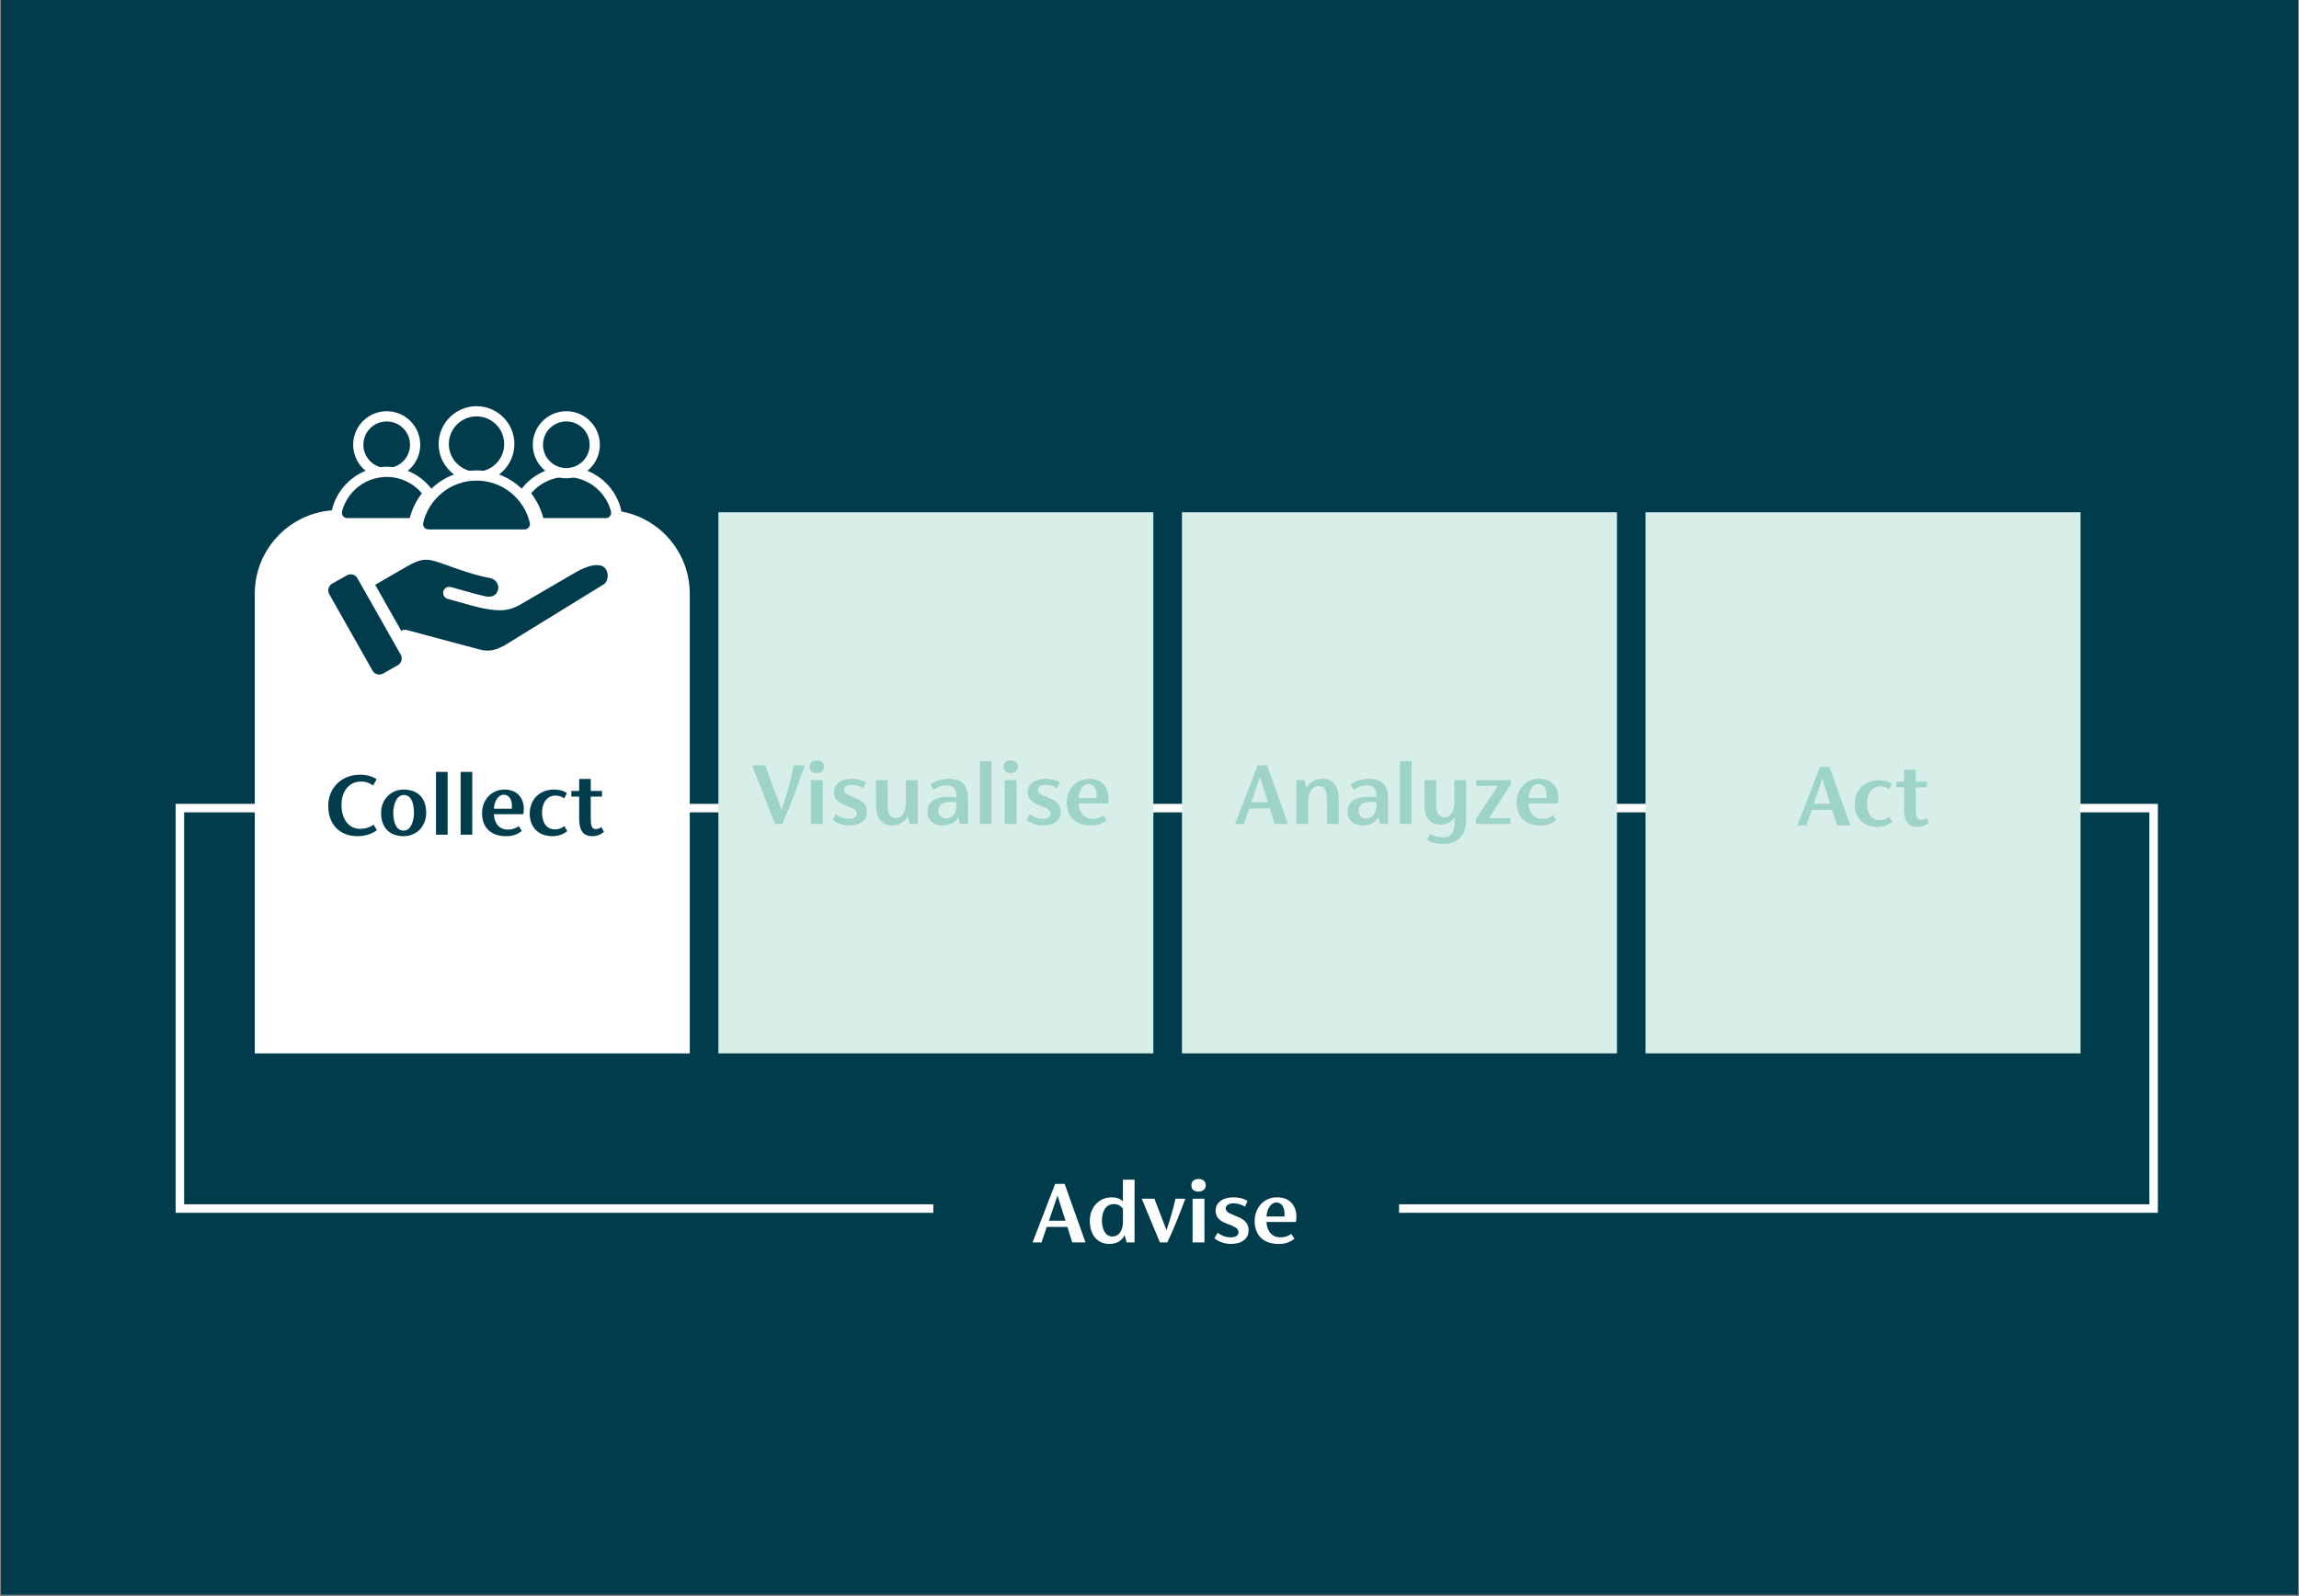 <?xml version="1.0" encoding="UTF-8"?>
<svg xmlns="http://www.w3.org/2000/svg" xmlns:xlink="http://www.w3.org/1999/xlink" width="1080" zoomAndPan="magnify" viewBox="0 0 810 562.5" height="750" preserveAspectRatio="xMidYMid meet" version="1.0">
  <rect x="0" y="0" width="810" height="562.5" fill="#808080" stroke="none"/>
  <defs>
    <clipPath id="992912c36f">
      <path d="M 0.359 0 L 809.641 0 L 809.641 562 L 0.359 562 Z M 0.359 0 " clip-rule="nonzero"></path>
    </clipPath>
  </defs>
  <g clip-path="url(#992912c36f)">
    <rect x="-81" width="972" fill="#003c4c" y="-56.25" height="675" fill-opacity="1"></rect>
  </g>
  <path fill="#ffffff" d="M 376.059 432.395 L 368.805 432.395 L 366.953 437.863 L 363.805 437.863 L 371.754 417.23 L 375.098 417.23 L 382.453 437.863 L 377.785 437.863 L 376.062 432.395 Z M 375.398 430.207 L 372.582 421.328 L 369.566 430.207 Z M 375.398 430.207 " fill-opacity="1" fill-rule="nonzero"></path>
  <path fill="#ffffff" d="M 399.742 415.738 L 399.742 437.863 L 396.961 437.863 L 396.23 435.277 C 395.203 437.496 393.117 438.391 390.863 438.391 C 386.59 438.391 383.977 435.176 383.977 430.273 C 383.977 425.633 387.023 421.957 391.758 421.957 C 393.25 421.957 394.672 422.422 395.629 423.387 L 395.629 415.738 Z M 395.637 430.641 L 395.637 426 C 394.809 424.844 393.719 424.344 392.422 424.344 C 389.512 424.344 388.25 427.059 388.25 430.105 C 388.25 433.152 389.406 435.77 391.926 435.77 C 394.113 435.77 395.637 433.852 395.637 430.641 Z M 395.637 430.641 " fill-opacity="1" fill-rule="nonzero"></path>
  <path fill="#ffffff" d="M 417.629 422.461 C 415.777 427.434 413.59 433.031 411.27 437.863 L 408.656 437.863 L 402.266 422.461 L 406.738 422.461 L 410.977 433.523 C 412.234 429.945 413.395 425.902 414.152 422.461 Z M 417.629 422.461 " fill-opacity="1" fill-rule="nonzero"></path>
  <path fill="#ffffff" d="M 419.754 417.758 C 419.754 416.496 420.516 415.504 422.27 415.504 C 424.027 415.504 424.82 416.496 424.82 417.719 C 424.82 418.945 423.926 419.938 422.234 419.938 C 420.543 419.938 419.754 419.047 419.754 417.75 Z M 420.184 422.461 L 424.355 422.461 L 424.355 437.863 L 420.184 437.863 Z M 420.184 422.461 " fill-opacity="1" fill-rule="nonzero"></path>
  <path fill="#ffffff" d="M 427.871 436.438 L 428.996 434.445 C 430.652 435.668 432.176 436.07 433.5 436.07 C 435.188 436.07 436.348 435.574 436.348 434.285 C 436.348 433.223 435.613 432.594 434.027 431.934 L 431.809 431.07 C 429.523 430.141 428.297 428.785 428.297 426.664 C 428.297 423.582 431.145 421.957 434.523 421.957 C 436.543 421.957 438.266 422.422 439.523 423.246 L 438.629 425.27 C 437.473 424.508 436.082 424.074 434.621 424.074 C 432.965 424.074 431.867 424.77 431.867 425.832 C 431.867 426.895 432.695 427.391 434.121 427.984 L 436.34 428.941 C 438.66 429.969 439.918 431.293 439.918 433.547 C 439.918 436.562 437.531 438.383 433.758 438.383 C 431.672 438.383 429.715 437.82 427.863 436.43 Z M 427.871 436.438 " fill-opacity="1" fill-rule="nonzero"></path>
  <path fill="#ffffff" d="M 456.555 430.641 L 446.219 430.641 C 446.352 433.852 448.109 436.07 451.121 436.07 C 452.383 436.07 453.672 435.805 454.965 434.848 L 456.055 436.566 C 454.336 437.895 452.676 438.391 450.492 438.391 C 444.762 438.391 442.047 434.941 442.047 430.34 C 442.047 425.5 445.43 421.957 449.93 421.957 C 454.434 421.957 456.754 424.91 456.754 428.816 C 456.754 429.547 456.715 430.074 456.555 430.641 Z M 446.219 428.723 L 452.543 428.723 C 452.578 428.355 452.578 428.027 452.578 427.727 C 452.578 425.809 451.781 423.789 449.73 423.789 C 447.684 423.789 446.387 426.07 446.219 428.723 Z M 446.219 428.723 " fill-opacity="1" fill-rule="nonzero"></path>
  <path stroke-linecap="butt" transform="matrix(0.599, 0, 0, 0.599, 0.36, 0)" fill="none" stroke-linejoin="miter" d="M 548.371 711.048 L 105.21 711.048 L 105.21 475.442 L 1266.137 475.442 L 1266.137 711.048 L 822.312 711.048 " stroke="#ffffff" stroke-width="5" stroke-opacity="1" stroke-miterlimit="10"></path>
  <path fill="#ffffff" d="M 119.223 179.77 L 213.566 179.77 C 229.824 179.77 243.023 192.969 243.023 209.227 L 243.023 371.23 L 89.766 371.23 L 89.766 209.227 C 89.766 192.969 102.965 179.77 119.223 179.77 Z M 119.223 179.77 " fill-opacity="1" fill-rule="nonzero"></path>
  <path fill="#d8eee9" d="M 416.438 180.531 L 569.699 180.531 L 569.699 371.23 L 416.438 371.23 Z M 416.438 180.531 " fill-opacity="1" fill-rule="nonzero"></path>
  <path fill="#d8eee9" d="M 579.773 180.531 L 733.035 180.531 L 733.035 371.23 L 579.773 371.23 Z M 579.773 180.531 " fill-opacity="1" fill-rule="nonzero"></path>
  <path fill="#d8eee9" d="M 253.102 180.531 L 406.359 180.531 L 406.359 371.23 L 253.102 371.23 Z M 253.102 180.531 " fill-opacity="1" fill-rule="nonzero"></path>
  <path fill="#003c4c" d="M 115.648 284.051 C 115.648 277.66 120.289 273.02 126.879 273.02 C 129.133 273.02 131.117 273.586 132.703 274.609 L 131.445 276.828 C 130.156 275.867 128.832 275.438 127.273 275.438 C 122.641 275.438 120.32 279.215 120.32 283.648 C 120.32 288.086 122.375 292.098 126.98 292.098 C 128.668 292.098 130.258 291.633 131.617 290.605 L 132.777 292.559 C 130.988 293.984 128.473 294.68 126.02 294.68 C 119.629 294.68 115.656 290.539 115.656 284.047 Z M 115.648 284.051 " fill-opacity="1" fill-rule="nonzero"></path>
  <path fill="#003c4c" d="M 134.262 286.504 C 134.262 281.73 137.738 278.254 142.211 278.254 C 147.379 278.254 150.16 281.469 150.16 286.402 C 150.16 291.336 146.684 294.68 142.211 294.68 C 137.043 294.68 134.262 291.438 134.262 286.496 Z M 145.855 286.402 C 145.855 283.52 145.094 280.172 142.277 280.172 C 139.629 280.172 138.566 283.648 138.566 286.496 C 138.566 289.344 139.395 292.727 142.211 292.727 C 144.797 292.727 145.855 289.277 145.855 286.402 Z M 145.855 286.402 " fill-opacity="1" fill-rule="nonzero"></path>
  <path fill="#003c4c" d="M 153.609 272.031 L 157.715 272.031 L 157.715 294.16 L 153.609 294.16 Z M 153.609 272.031 " fill-opacity="1" fill-rule="nonzero"></path>
  <path fill="#003c4c" d="M 162.289 272.031 L 166.395 272.031 L 166.395 294.16 L 162.289 294.16 Z M 162.289 272.031 " fill-opacity="1" fill-rule="nonzero"></path>
  <path fill="#003c4c" d="M 184.348 286.934 L 174.012 286.934 C 174.145 290.148 175.902 292.367 178.918 292.367 C 180.176 292.367 181.465 292.102 182.758 291.145 L 183.852 292.863 C 182.129 294.188 180.469 294.688 178.289 294.688 C 172.555 294.688 169.84 291.238 169.84 286.637 C 169.84 281.797 173.223 278.254 177.723 278.254 C 182.227 278.254 184.547 281.203 184.547 285.113 C 184.547 285.844 184.512 286.371 184.348 286.934 Z M 174.012 285.016 L 180.336 285.016 C 180.375 284.652 180.375 284.32 180.375 284.023 C 180.375 282.102 179.578 280.082 177.527 280.082 C 175.477 280.082 174.18 282.367 174.012 285.016 Z M 174.012 285.016 " fill-opacity="1" fill-rule="nonzero"></path>
  <path fill="#003c4c" d="M 186.637 286.766 C 186.637 281.766 190.086 278.254 195.254 278.254 C 196.906 278.254 198.598 278.648 199.754 279.512 L 198.758 281.367 C 197.867 280.707 196.84 280.371 195.742 280.371 C 192.363 280.371 190.973 283.48 190.973 286.262 C 190.973 289.477 192.23 292.293 195.539 292.293 C 196.762 292.293 197.859 291.898 198.789 291.137 L 199.879 292.895 C 198.422 294.086 196.566 294.68 194.648 294.68 C 189.516 294.68 186.633 291.336 186.633 286.762 Z M 186.637 286.766 " fill-opacity="1" fill-rule="nonzero"></path>
  <path fill="#003c4c" d="M 212.805 293.129 C 211.414 294.32 210.121 294.688 208.699 294.688 C 205.156 294.688 204.059 292.203 204.059 288.523 L 204.059 280.742 L 201.309 280.742 L 201.309 278.758 L 204.059 278.758 L 204.059 274.52 L 208.137 274.52 L 208.137 278.758 L 212.109 278.758 L 212.109 280.742 L 208.137 280.742 L 208.137 288.129 C 208.137 290.543 208.332 292.203 209.891 292.203 C 210.52 292.203 211.148 292.008 211.844 291.473 Z M 212.805 293.129 " fill-opacity="1" fill-rule="nonzero"></path>
  <path fill="#9dd3c9" d="M 447.395 284.902 L 440.141 284.902 L 438.289 290.371 L 435.141 290.371 L 443.09 269.734 L 446.434 269.734 L 453.789 290.371 L 449.121 290.371 L 447.398 284.902 Z M 446.734 282.715 L 443.918 273.836 L 440.902 282.715 Z M 446.734 282.715 " fill-opacity="1" fill-rule="nonzero"></path>
  <path fill="#9dd3c9" d="M 471.645 281.523 L 471.645 290.363 L 467.5 290.363 L 467.5 281.953 C 467.5 279.105 466.938 277.02 464.719 277.02 C 462.266 277.02 460.914 279.34 460.914 282.883 L 460.914 290.371 L 456.738 290.371 L 456.738 274.969 L 459.523 274.969 L 460.281 277.75 C 461.375 275.73 463.297 274.473 465.781 274.473 C 469.953 274.473 471.645 277.32 471.645 281.527 Z M 471.645 281.523 " fill-opacity="1" fill-rule="nonzero"></path>
  <path fill="#9dd3c9" d="M 489.07 281.156 L 489.07 290.363 L 486.25 290.363 L 485.594 288.043 C 484.465 290.035 482.379 290.891 480.16 290.891 C 477.016 290.891 474.797 289.137 474.797 286.156 C 474.797 282.445 477.711 280.789 482.152 280.789 C 483.148 280.789 484.039 280.855 485 281.023 L 485 280.762 C 485 278.344 484.238 276.785 481.457 276.785 C 480.094 276.785 478.41 277.312 476.918 278.344 L 475.828 276.426 C 477.582 275.203 480.363 274.473 482.285 274.473 C 487.219 274.473 489.074 277.121 489.074 281.16 Z M 484.992 283.508 L 484.992 282.773 C 484.297 282.645 483.602 282.578 482.805 282.578 C 480.391 282.578 478.633 283.637 478.633 285.723 C 478.633 287.547 479.891 288.477 481.348 288.477 C 483.5 288.477 484.992 286.719 484.992 283.508 Z M 484.992 283.508 " fill-opacity="1" fill-rule="nonzero"></path>
  <path fill="#9dd3c9" d="M 493.246 268.238 L 497.355 268.238 L 497.355 290.363 L 493.246 290.363 Z M 493.246 268.238 " fill-opacity="1" fill-rule="nonzero"></path>
  <path fill="#9dd3c9" d="M 516.531 274.965 L 516.531 288.84 C 516.531 294.535 513.617 297.418 508.414 297.418 C 506.43 297.418 504.637 297.121 502.816 296.059 L 503.746 293.871 C 505.465 294.766 506.789 295.094 508.281 295.094 C 511.395 295.094 512.52 293.207 512.52 289.824 L 512.52 287.836 C 511.789 289.523 509.836 290.617 507.617 290.617 C 503.773 290.617 501.887 288.133 501.887 283.691 L 501.887 274.945 L 505.992 274.945 L 505.992 283.262 C 505.992 285.977 506.652 288.062 508.809 288.062 C 510.969 288.062 512.418 286.043 512.418 282.828 L 512.418 274.945 L 516.523 274.945 Z M 516.531 274.965 " fill-opacity="1" fill-rule="nonzero"></path>
  <path fill="#9dd3c9" d="M 532.23 276.551 L 524.582 288.375 L 532.137 288.375 L 532.137 290.363 L 520.016 290.363 L 520.016 288.609 L 527.793 276.949 L 520.145 276.984 L 520.145 274.965 L 532.238 274.965 L 532.238 276.551 Z M 532.23 276.551 " fill-opacity="1" fill-rule="nonzero"></path>
  <path fill="#9dd3c9" d="M 548.859 283.145 L 538.523 283.145 C 538.656 286.359 540.414 288.578 543.43 288.578 C 544.688 288.578 545.977 288.312 547.273 287.355 L 548.363 289.074 C 546.641 290.398 544.98 290.898 542.801 290.898 C 537.07 290.898 534.352 287.449 534.352 282.848 C 534.352 278.008 537.734 274.465 542.234 274.465 C 546.738 274.465 549.059 277.414 549.059 281.324 C 549.059 282.055 549.023 282.582 548.859 283.145 Z M 538.523 281.227 L 544.852 281.227 C 544.887 280.863 544.887 280.531 544.887 280.234 C 544.887 278.316 544.09 276.293 542.039 276.293 C 539.988 276.293 538.691 278.578 538.523 281.227 Z M 538.523 281.227 " fill-opacity="1" fill-rule="nonzero"></path>
  <path fill="#9dd3c9" d="M 645.535 285.43 L 638.281 285.43 L 636.43 290.898 L 633.281 290.898 L 641.23 270.266 L 644.578 270.266 L 651.934 290.898 L 647.262 290.898 L 645.543 285.43 Z M 644.875 283.242 L 642.059 274.363 L 639.043 283.242 Z M 644.875 283.242 " fill-opacity="1" fill-rule="nonzero"></path>
  <path fill="#9dd3c9" d="M 653.457 283.512 C 653.457 278.512 656.902 275 662.07 275 C 663.723 275 665.414 275.395 666.57 276.258 L 665.578 278.109 C 664.684 277.453 663.656 277.117 662.562 277.117 C 659.18 277.117 657.789 280.227 657.789 283.008 C 657.789 286.223 659.047 289.039 662.355 289.039 C 663.582 289.039 664.676 288.645 665.602 287.883 L 666.691 289.637 C 665.234 290.832 663.375 291.426 661.457 291.426 C 656.328 291.426 653.441 288.078 653.441 283.508 Z M 653.457 283.512 " fill-opacity="1" fill-rule="nonzero"></path>
  <path fill="#9dd3c9" d="M 679.621 289.867 C 678.23 291.059 676.938 291.426 675.516 291.426 C 671.973 291.426 670.875 288.941 670.875 285.262 L 670.875 277.48 L 668.125 277.48 L 668.125 275.496 L 670.875 275.496 L 670.875 271.258 L 674.953 271.258 L 674.953 275.496 L 678.926 275.496 L 678.926 277.48 L 674.953 277.48 L 674.953 284.867 C 674.953 287.281 675.148 288.941 676.707 288.941 C 677.34 288.941 677.969 288.746 678.664 288.211 Z M 679.621 289.867 " fill-opacity="1" fill-rule="nonzero"></path>
  <path fill="#9dd3c9" d="M 283.512 269.73 C 281.227 276.551 278.711 283.41 275.629 290.363 L 273.047 290.363 L 264.965 269.73 L 269.598 269.73 L 275.395 285.395 C 277.18 280.16 278.637 274.762 279.668 269.73 Z M 283.512 269.73 " fill-opacity="1" fill-rule="nonzero"></path>
  <path fill="#9dd3c9" d="M 285.27 270.258 C 285.27 269 286.031 268.004 287.785 268.004 C 289.543 268.004 290.332 269 290.332 270.223 C 290.332 271.445 289.441 272.441 287.75 272.441 C 286.059 272.441 285.27 271.547 285.27 270.25 Z M 285.699 274.965 L 289.871 274.965 L 289.871 290.363 L 285.699 290.363 Z M 285.699 274.965 " fill-opacity="1" fill-rule="nonzero"></path>
  <path fill="#9dd3c9" d="M 293.387 288.941 L 294.512 286.953 C 296.168 288.176 297.688 288.578 299.016 288.578 C 300.703 288.578 301.863 288.078 301.863 286.793 C 301.863 285.73 301.129 285.102 299.543 284.441 L 297.324 283.578 C 295.039 282.648 293.812 281.293 293.812 279.172 C 293.812 276.09 296.66 274.465 300.039 274.465 C 302.059 274.465 303.781 274.926 305.039 275.754 L 304.145 277.773 C 302.988 277.016 301.598 276.582 300.137 276.582 C 298.48 276.582 297.383 277.277 297.383 278.34 C 297.383 279.398 298.211 279.898 299.637 280.492 L 301.855 281.449 C 304.176 282.477 305.434 283.801 305.434 286.055 C 305.434 289.07 303.047 290.891 299.273 290.891 C 297.188 290.891 295.23 290.328 293.379 288.938 Z M 293.387 288.941 " fill-opacity="1" fill-rule="nonzero"></path>
  <path fill="#9dd3c9" d="M 323.359 274.965 L 323.359 290.363 L 320.543 290.363 L 319.809 287.68 C 318.719 289.895 316.598 290.891 314.379 290.891 C 310.535 290.891 308.648 288.074 308.648 284.004 L 308.648 274.965 L 312.754 274.965 L 312.754 283.508 C 312.754 286.223 313.414 288.344 315.637 288.344 C 317.723 288.344 319.148 286.156 319.148 282.914 L 319.148 274.965 Z M 323.359 274.965 " fill-opacity="1" fill-rule="nonzero"></path>
  <path fill="#9dd3c9" d="M 341.051 281.156 L 341.051 290.363 L 338.23 290.363 L 337.57 288.043 C 336.445 290.035 334.359 290.891 332.141 290.891 C 328.992 290.891 326.777 289.137 326.777 286.156 C 326.777 282.445 329.688 280.789 334.133 280.789 C 335.125 280.789 336.02 280.855 336.977 281.023 L 336.977 280.762 C 336.977 278.344 336.219 276.785 333.438 276.785 C 332.074 276.785 330.391 277.312 328.898 278.344 L 327.805 276.426 C 329.562 275.203 332.344 274.473 334.262 274.473 C 339.195 274.473 341.055 277.121 341.055 281.16 Z M 336.973 283.508 L 336.973 282.773 C 336.277 282.645 335.582 282.578 334.785 282.578 C 332.367 282.578 330.613 283.637 330.613 285.723 C 330.613 287.547 331.871 288.477 333.328 288.477 C 335.48 288.477 336.973 286.719 336.973 283.508 Z M 336.973 283.508 " fill-opacity="1" fill-rule="nonzero"></path>
  <path fill="#9dd3c9" d="M 345.227 268.238 L 349.332 268.238 L 349.332 290.363 L 345.227 290.363 Z M 345.227 268.238 " fill-opacity="1" fill-rule="nonzero"></path>
  <path fill="#9dd3c9" d="M 353.57 270.258 C 353.57 269 354.332 268.004 356.09 268.004 C 357.848 268.004 358.637 269 358.637 270.223 C 358.637 271.445 357.742 272.441 356.055 272.441 C 354.363 272.441 353.57 271.547 353.57 270.25 Z M 354.004 274.965 L 358.176 274.965 L 358.176 290.363 L 354.004 290.363 Z M 354.004 274.965 " fill-opacity="1" fill-rule="nonzero"></path>
  <path fill="#9dd3c9" d="M 361.688 288.941 L 362.816 286.953 C 364.469 288.176 365.992 288.578 367.316 288.578 C 369.008 288.578 370.164 288.078 370.164 286.793 C 370.164 285.73 369.434 285.102 367.844 284.441 L 365.629 283.578 C 363.344 282.648 362.113 281.293 362.113 279.172 C 362.113 276.09 364.961 274.465 368.344 274.465 C 370.363 274.465 372.082 274.926 373.344 275.754 L 372.449 277.773 C 371.293 277.016 369.902 276.582 368.438 276.582 C 366.785 276.582 365.688 277.277 365.688 278.34 C 365.688 279.398 366.516 279.898 367.941 280.492 L 370.16 281.449 C 372.48 282.477 373.738 283.801 373.738 286.055 C 373.738 289.07 371.352 290.891 367.574 290.891 C 365.488 290.891 363.535 290.328 361.684 288.938 Z M 361.688 288.941 " fill-opacity="1" fill-rule="nonzero"></path>
  <path fill="#9dd3c9" d="M 390.371 283.145 L 380.039 283.145 C 380.172 286.359 381.926 288.578 384.941 288.578 C 386.199 288.578 387.488 288.312 388.785 287.355 L 389.875 289.074 C 388.156 290.398 386.496 290.898 384.312 290.898 C 378.582 290.898 375.867 287.449 375.867 282.848 C 375.867 278.008 379.246 274.465 383.75 274.465 C 388.25 274.465 390.57 277.414 390.57 281.324 C 390.57 282.055 390.535 282.582 390.371 283.145 Z M 380.039 281.227 L 386.363 281.227 C 386.398 280.863 386.398 280.531 386.398 280.234 C 386.398 278.316 385.602 276.293 383.551 276.293 C 381.5 276.293 380.207 278.578 380.039 281.227 Z M 380.039 281.227 " fill-opacity="1" fill-rule="nonzero"></path>
  <path fill="#003c4c" d="M 190.023 184.391 L 189.676 183.043 C 188.918 180.078 187.586 177.352 185.715 174.93 L 184.828 173.781 L 185.77 172.672 C 189.211 168.617 194.227 166.293 199.531 166.293 C 207.75 166.293 214.938 171.844 217 179.785 C 217.289 180.902 217.055 182.059 216.355 182.965 C 215.652 183.867 214.59 184.391 213.441 184.391 L 190.02 184.391 Z M 190.023 184.391 " fill-opacity="1" fill-rule="evenodd"></path>
  <path fill="#ffffff" d="M 199.531 168.086 C 207.094 168.086 213.445 173.246 215.262 180.234 C 215.574 181.434 214.68 182.59 213.445 182.59 L 191.422 182.59 C 190.59 179.355 189.113 176.387 187.141 173.828 C 190.121 170.316 194.57 168.086 199.539 168.086 M 199.539 164.488 C 193.699 164.488 188.184 167.043 184.402 171.5 L 182.52 173.719 L 184.301 176.023 C 186.02 178.25 187.25 180.762 187.945 183.48 L 188.641 186.184 L 213.457 186.184 C 215.172 186.184 216.75 185.41 217.793 184.055 C 218.836 182.707 219.188 180.98 218.758 179.324 C 216.484 170.59 208.586 164.48 199.551 164.48 Z M 199.539 164.488 " fill-opacity="1" fill-rule="nonzero"></path>
  <path fill="#003c4c" d="M 133.633 239.523 C 132.004 239.523 130.492 238.648 129.688 237.234 L 114.434 210.281 C 113.203 208.109 113.969 205.348 116.141 204.117 L 121.332 201.18 C 122.008 200.797 122.777 200.602 123.551 200.602 C 125.18 200.602 126.691 201.477 127.496 202.891 L 142.75 229.84 C 143.98 232.012 143.211 234.773 141.043 236.004 L 135.852 238.941 C 135.176 239.324 134.406 239.523 133.633 239.523 Z M 133.633 239.523 " fill-opacity="1" fill-rule="evenodd"></path>
  <path fill="#ffffff" d="M 123.551 202.398 C 124.504 202.398 125.426 202.895 125.93 203.777 L 141.188 230.73 C 141.926 232.031 141.461 233.703 140.156 234.441 L 134.969 237.379 C 134.551 237.617 134.09 237.73 133.641 237.73 C 132.688 237.73 131.762 237.234 131.258 236.352 L 116.004 209.398 C 115.266 208.098 115.727 206.426 117.035 205.688 L 122.219 202.75 C 122.641 202.512 123.102 202.402 123.551 202.402 M 123.551 198.809 C 122.465 198.809 121.398 199.09 120.449 199.621 L 115.258 202.559 C 112.227 204.281 111.16 208.141 112.875 211.176 L 128.129 238.125 C 129.25 240.105 131.359 241.332 133.641 241.332 C 134.723 241.332 135.797 241.051 136.746 240.52 L 141.938 237.582 C 144.969 235.859 146.035 232 144.32 228.965 L 129.066 202.016 C 127.945 200.035 125.836 198.809 123.555 198.809 Z M 123.551 198.809 " fill-opacity="1" fill-rule="nonzero"></path>
  <path fill="#003c4c" d="M 167.895 168.035 C 161.527 168.035 156.348 162.855 156.348 156.492 C 156.348 150.125 161.527 144.945 167.895 144.945 C 174.258 144.945 179.438 150.125 179.438 156.492 C 179.438 162.855 174.258 168.035 167.895 168.035 Z M 167.895 168.035 " fill-opacity="1" fill-rule="evenodd"></path>
  <path fill="#ffffff" d="M 167.895 146.742 C 173.277 146.742 177.641 151.109 177.641 156.492 C 177.641 161.875 173.277 166.238 167.895 166.238 C 162.508 166.238 158.145 161.875 158.145 156.492 C 158.145 151.109 162.508 146.742 167.895 146.742 M 167.895 143.148 C 160.539 143.148 154.547 149.137 154.547 156.492 C 154.547 163.848 160.539 169.836 167.895 169.836 C 175.25 169.836 181.238 163.848 181.238 156.492 C 181.238 149.137 175.25 143.148 167.895 143.148 Z M 167.895 143.148 " fill-opacity="1" fill-rule="nonzero"></path>
  <path fill="#003c4c" d="M 150.945 188.371 C 149.812 188.371 148.766 187.867 148.062 186.984 C 147.359 186.105 147.102 184.965 147.355 183.867 C 149.586 174.27 158.027 167.574 167.887 167.574 C 177.746 167.574 186.188 174.27 188.418 183.863 C 188.676 184.965 188.418 186.105 187.719 186.984 C 187.016 187.867 185.965 188.375 184.832 188.375 L 150.945 188.375 Z M 150.945 188.371 " fill-opacity="1" fill-rule="evenodd"></path>
  <path fill="#ffffff" d="M 167.887 169.375 C 177.027 169.375 184.684 175.734 186.66 184.27 C 186.938 185.457 186.043 186.578 184.832 186.578 L 150.945 186.578 C 149.73 186.578 148.84 185.457 149.113 184.277 C 151.094 175.738 158.75 169.379 167.887 169.379 M 167.887 165.781 C 162.688 165.781 157.602 167.574 153.559 170.824 C 149.578 174.023 146.754 178.516 145.605 183.461 C 145.227 185.109 145.605 186.801 146.652 188.113 C 147.695 189.426 149.262 190.176 150.941 190.176 L 184.828 190.176 C 186.512 190.176 188.078 189.418 189.121 188.105 C 190.164 186.793 190.547 185.098 190.164 183.453 C 189.012 178.504 186.188 174.02 182.207 170.816 C 178.168 167.57 173.078 165.777 167.879 165.777 Z M 167.887 165.781 " fill-opacity="1" fill-rule="nonzero"></path>
  <path fill="#003c4c" d="M 146.266 156.738 C 146.266 157.395 146.199 158.047 146.07 158.691 C 145.941 159.336 145.754 159.961 145.5 160.57 C 145.25 161.176 144.941 161.754 144.574 162.301 C 144.211 162.848 143.797 163.355 143.328 163.82 C 142.863 164.285 142.359 164.699 141.812 165.066 C 141.266 165.43 140.688 165.738 140.082 165.992 C 139.473 166.242 138.848 166.434 138.199 166.562 C 137.555 166.691 136.906 166.754 136.246 166.754 C 135.59 166.754 134.938 166.691 134.293 166.562 C 133.648 166.434 133.02 166.242 132.414 165.992 C 131.805 165.738 131.23 165.43 130.684 165.066 C 130.137 164.699 129.629 164.285 129.164 163.82 C 128.699 163.355 128.285 162.848 127.918 162.301 C 127.551 161.754 127.242 161.176 126.992 160.57 C 126.742 159.961 126.551 159.336 126.422 158.691 C 126.293 158.047 126.23 157.395 126.23 156.738 C 126.23 156.078 126.293 155.426 126.422 154.781 C 126.551 154.137 126.742 153.512 126.992 152.902 C 127.242 152.297 127.551 151.719 127.918 151.172 C 128.285 150.625 128.699 150.117 129.164 149.652 C 129.629 149.188 130.137 148.773 130.684 148.406 C 131.23 148.043 131.805 147.734 132.414 147.48 C 133.02 147.23 133.648 147.039 134.293 146.91 C 134.938 146.785 135.59 146.719 136.246 146.719 C 136.906 146.719 137.555 146.785 138.199 146.91 C 138.848 147.039 139.473 147.23 140.082 147.48 C 140.688 147.734 141.266 148.043 141.812 148.406 C 142.359 148.773 142.863 149.188 143.328 149.652 C 143.797 150.117 144.211 150.625 144.574 151.172 C 144.941 151.719 145.25 152.297 145.5 152.902 C 145.754 153.512 145.941 154.137 146.07 154.781 C 146.199 155.426 146.266 156.078 146.266 156.738 Z M 146.266 156.738 " fill-opacity="1" fill-rule="nonzero"></path>
  <path fill="#ffffff" d="M 136.246 148.52 C 140.785 148.52 144.465 152.199 144.465 156.738 C 144.465 161.273 140.785 164.957 136.246 164.957 C 131.707 164.957 128.027 161.273 128.027 156.738 C 128.027 152.199 131.707 148.52 136.246 148.52 M 136.246 144.922 C 129.73 144.922 124.43 150.219 124.43 156.738 C 124.43 163.254 129.73 168.551 136.246 168.551 C 142.762 168.551 148.062 163.254 148.062 156.738 C 148.062 150.219 142.762 144.922 136.246 144.922 Z M 136.246 144.922 " fill-opacity="1" fill-rule="nonzero"></path>
  <path fill="#003c4c" d="M 122.34 184.391 C 121.188 184.391 120.129 183.867 119.434 182.969 C 118.73 182.062 118.492 180.906 118.777 179.793 C 120.848 171.844 128.027 166.293 136.246 166.293 C 141.559 166.293 146.574 168.617 150.012 172.672 L 150.953 173.781 L 150.066 174.93 C 148.195 177.359 146.863 180.086 146.102 183.043 L 145.754 184.395 L 122.332 184.395 Z M 122.34 184.391 " fill-opacity="1" fill-rule="evenodd"></path>
  <path fill="#ffffff" d="M 136.246 168.086 C 141.215 168.086 145.664 170.316 148.645 173.828 C 146.672 176.387 145.195 179.348 144.363 182.59 L 122.34 182.59 C 121.105 182.59 120.211 181.434 120.516 180.234 C 122.332 173.246 128.688 168.086 136.246 168.086 M 136.246 164.488 C 127.207 164.488 119.305 170.59 117.035 179.332 C 116.602 180.992 116.957 182.719 118.004 184.066 C 119.047 185.414 120.629 186.188 122.34 186.188 L 147.156 186.188 L 147.852 183.484 C 148.547 180.762 149.777 178.258 151.496 176.027 L 153.277 173.727 L 151.395 171.508 C 147.613 167.055 142.098 164.492 136.258 164.492 Z M 136.246 164.488 " fill-opacity="1" fill-rule="nonzero"></path>
  <path fill="#003c4c" d="M 209.551 156.738 C 209.551 157.395 209.484 158.047 209.355 158.691 C 209.23 159.336 209.039 159.961 208.789 160.57 C 208.535 161.176 208.227 161.754 207.863 162.301 C 207.496 162.848 207.082 163.355 206.617 163.82 C 206.152 164.285 205.645 164.699 205.098 165.066 C 204.551 165.43 203.973 165.738 203.367 165.992 C 202.758 166.242 202.133 166.434 201.488 166.562 C 200.84 166.691 200.191 166.754 199.531 166.754 C 198.875 166.754 198.223 166.691 197.578 166.562 C 196.934 166.434 196.309 166.242 195.699 165.992 C 195.09 165.738 194.516 165.43 193.969 165.066 C 193.422 164.699 192.914 164.285 192.449 163.82 C 191.984 163.355 191.57 162.848 191.203 162.301 C 190.84 161.754 190.531 161.176 190.277 160.57 C 190.027 159.961 189.836 159.336 189.707 158.691 C 189.578 158.047 189.516 157.395 189.516 156.738 C 189.516 156.078 189.578 155.426 189.707 154.781 C 189.836 154.137 190.027 153.512 190.277 152.902 C 190.531 152.297 190.84 151.719 191.203 151.172 C 191.57 150.625 191.984 150.117 192.449 149.652 C 192.914 149.188 193.422 148.773 193.969 148.406 C 194.516 148.043 195.09 147.734 195.699 147.48 C 196.309 147.23 196.934 147.039 197.578 146.91 C 198.223 146.785 198.875 146.719 199.531 146.719 C 200.191 146.719 200.84 146.785 201.488 146.91 C 202.133 147.039 202.758 147.23 203.367 147.48 C 203.973 147.734 204.551 148.043 205.098 148.406 C 205.645 148.773 206.152 149.188 206.617 149.652 C 207.082 150.117 207.496 150.625 207.863 151.172 C 208.227 151.719 208.535 152.297 208.789 152.902 C 209.039 153.512 209.23 154.137 209.355 154.781 C 209.484 155.426 209.551 156.078 209.551 156.738 Z M 209.551 156.738 " fill-opacity="1" fill-rule="nonzero"></path>
  <path fill="#ffffff" d="M 199.531 148.52 C 204.07 148.52 207.75 152.199 207.75 156.738 C 207.75 161.273 204.07 164.957 199.531 164.957 C 194.996 164.957 191.312 161.273 191.312 156.738 C 191.312 152.199 194.996 148.52 199.531 148.52 M 199.531 144.922 C 193.016 144.922 187.719 150.219 187.719 156.738 C 187.719 163.254 193.016 168.551 199.531 168.551 C 206.051 168.551 211.348 163.254 211.348 156.738 C 211.348 150.219 206.051 144.922 199.531 144.922 Z M 199.531 144.922 " fill-opacity="1" fill-rule="nonzero"></path>
  <path fill="#003c4c" d="M 171.848 231.102 C 170.754 231.102 169.582 230.934 168.277 230.578 L 142.738 223.746 C 142.738 223.746 142.68 223.734 142.648 223.734 C 142.59 223.734 142.531 223.75 142.48 223.781 L 140.719 224.801 L 129.766 205.445 L 142.09 198.309 C 145.117 196.555 147.527 195.469 150.156 195.469 C 152.422 195.469 154.547 196.234 157.762 197.398 C 162.215 199.004 167.738 201 173.438 202.051 L 173.582 202.074 L 173.719 202.121 C 176.398 203.074 177.898 205.754 177.203 208.363 C 176.566 210.73 174.746 212.086 172.195 212.086 C 171.875 212.086 171.527 212.062 171.18 212.02 L 171.105 212.008 L 171.035 211.988 C 168.227 211.406 165.488 210.629 162.594 209.801 C 161.234 209.41 159.871 209.023 158.379 208.625 C 158.348 208.621 158.32 208.613 158.289 208.613 C 158.156 208.613 157.996 208.699 157.949 208.879 C 157.898 209.062 158.008 209.262 158.199 209.309 C 159.496 209.656 160.82 210.035 162.137 210.406 L 163.398 210.766 C 167.066 211.828 172.094 213.277 176.086 213.277 C 176.812 213.277 177.477 213.23 178.059 213.129 C 179.57 212.875 180.973 212.359 182.359 211.559 L 201.758 200.258 C 203.613 199.172 207.207 197.352 210.328 197.352 C 213.016 197.352 214.398 198.668 215.09 199.777 C 215.766 200.875 216.055 202.328 215.875 203.754 C 215.672 205.383 214.871 206.73 213.68 207.469 L 178.562 229.094 L 178.496 229.121 C 176.047 230.371 174.176 231.094 171.867 231.094 Z M 171.848 231.102 " fill-opacity="1" fill-rule="evenodd"></path>
  <path fill="#ffffff" d="M 150.141 197.262 C 152.074 197.262 154.039 197.961 157.137 199.082 C 161.594 200.691 167.246 202.738 173.102 203.812 C 174.785 204.414 175.93 206.09 175.453 207.891 C 174.984 209.629 173.75 210.273 172.184 210.273 C 171.926 210.273 171.656 210.258 171.383 210.223 C 168.637 209.652 165.891 208.867 163.055 208.059 C 161.707 207.668 160.332 207.277 158.828 206.875 C 158.645 206.828 158.457 206.805 158.27 206.805 C 157.316 206.805 156.449 207.441 156.191 208.406 C 155.887 209.555 156.57 210.73 157.715 211.043 C 159.082 211.406 160.488 211.809 161.875 212.207 C 165.59 213.266 171.418 215.07 176.062 215.07 C 176.859 215.07 177.621 215.016 178.336 214.898 C 180.027 214.617 181.656 214.027 183.238 213.105 L 202.637 201.805 C 204.258 200.859 207.613 199.145 210.305 199.145 C 211.641 199.145 212.816 199.57 213.535 200.719 C 214.465 202.223 214.293 204.957 212.715 205.93 L 177.656 227.516 C 175.465 228.629 173.82 229.289 171.844 229.289 C 170.914 229.289 169.906 229.145 168.73 228.828 L 143.195 221.996 C 143.016 221.945 142.828 221.922 142.637 221.922 C 142.273 221.922 141.906 222.012 141.57 222.211 L 141.371 222.324 L 132.188 206.098 L 142.973 199.855 C 146.148 198.016 148.129 197.254 150.137 197.254 M 150.137 193.656 C 147.109 193.656 144.461 194.84 141.168 196.746 L 130.383 202.984 L 127.305 204.773 L 129.059 207.871 L 138.242 224.098 L 140.031 227.254 L 142.84 225.629 L 167.797 232.305 C 169.258 232.695 170.578 232.887 171.836 232.887 C 174.785 232.887 177.129 231.812 179.281 230.719 L 179.414 230.652 L 179.539 230.574 L 214.598 208.984 C 216.25 207.969 217.359 206.133 217.629 203.961 C 217.859 202.133 217.48 200.258 216.594 198.82 C 215.273 196.695 213.043 195.535 210.305 195.535 C 206.762 195.535 202.84 197.508 200.828 198.68 L 181.43 209.98 C 180.234 210.676 179.031 211.113 177.742 211.336 C 177.723 211.336 177.707 211.344 177.688 211.348 C 178.238 210.637 178.664 209.777 178.922 208.805 C 179.863 205.289 177.879 201.68 174.309 200.406 L 174.039 200.312 L 173.754 200.258 C 168.199 199.238 162.754 197.266 158.379 195.691 C 155.094 194.504 152.73 193.645 150.148 193.645 Z M 150.137 193.656 " fill-opacity="1" fill-rule="nonzero"></path>
</svg>
